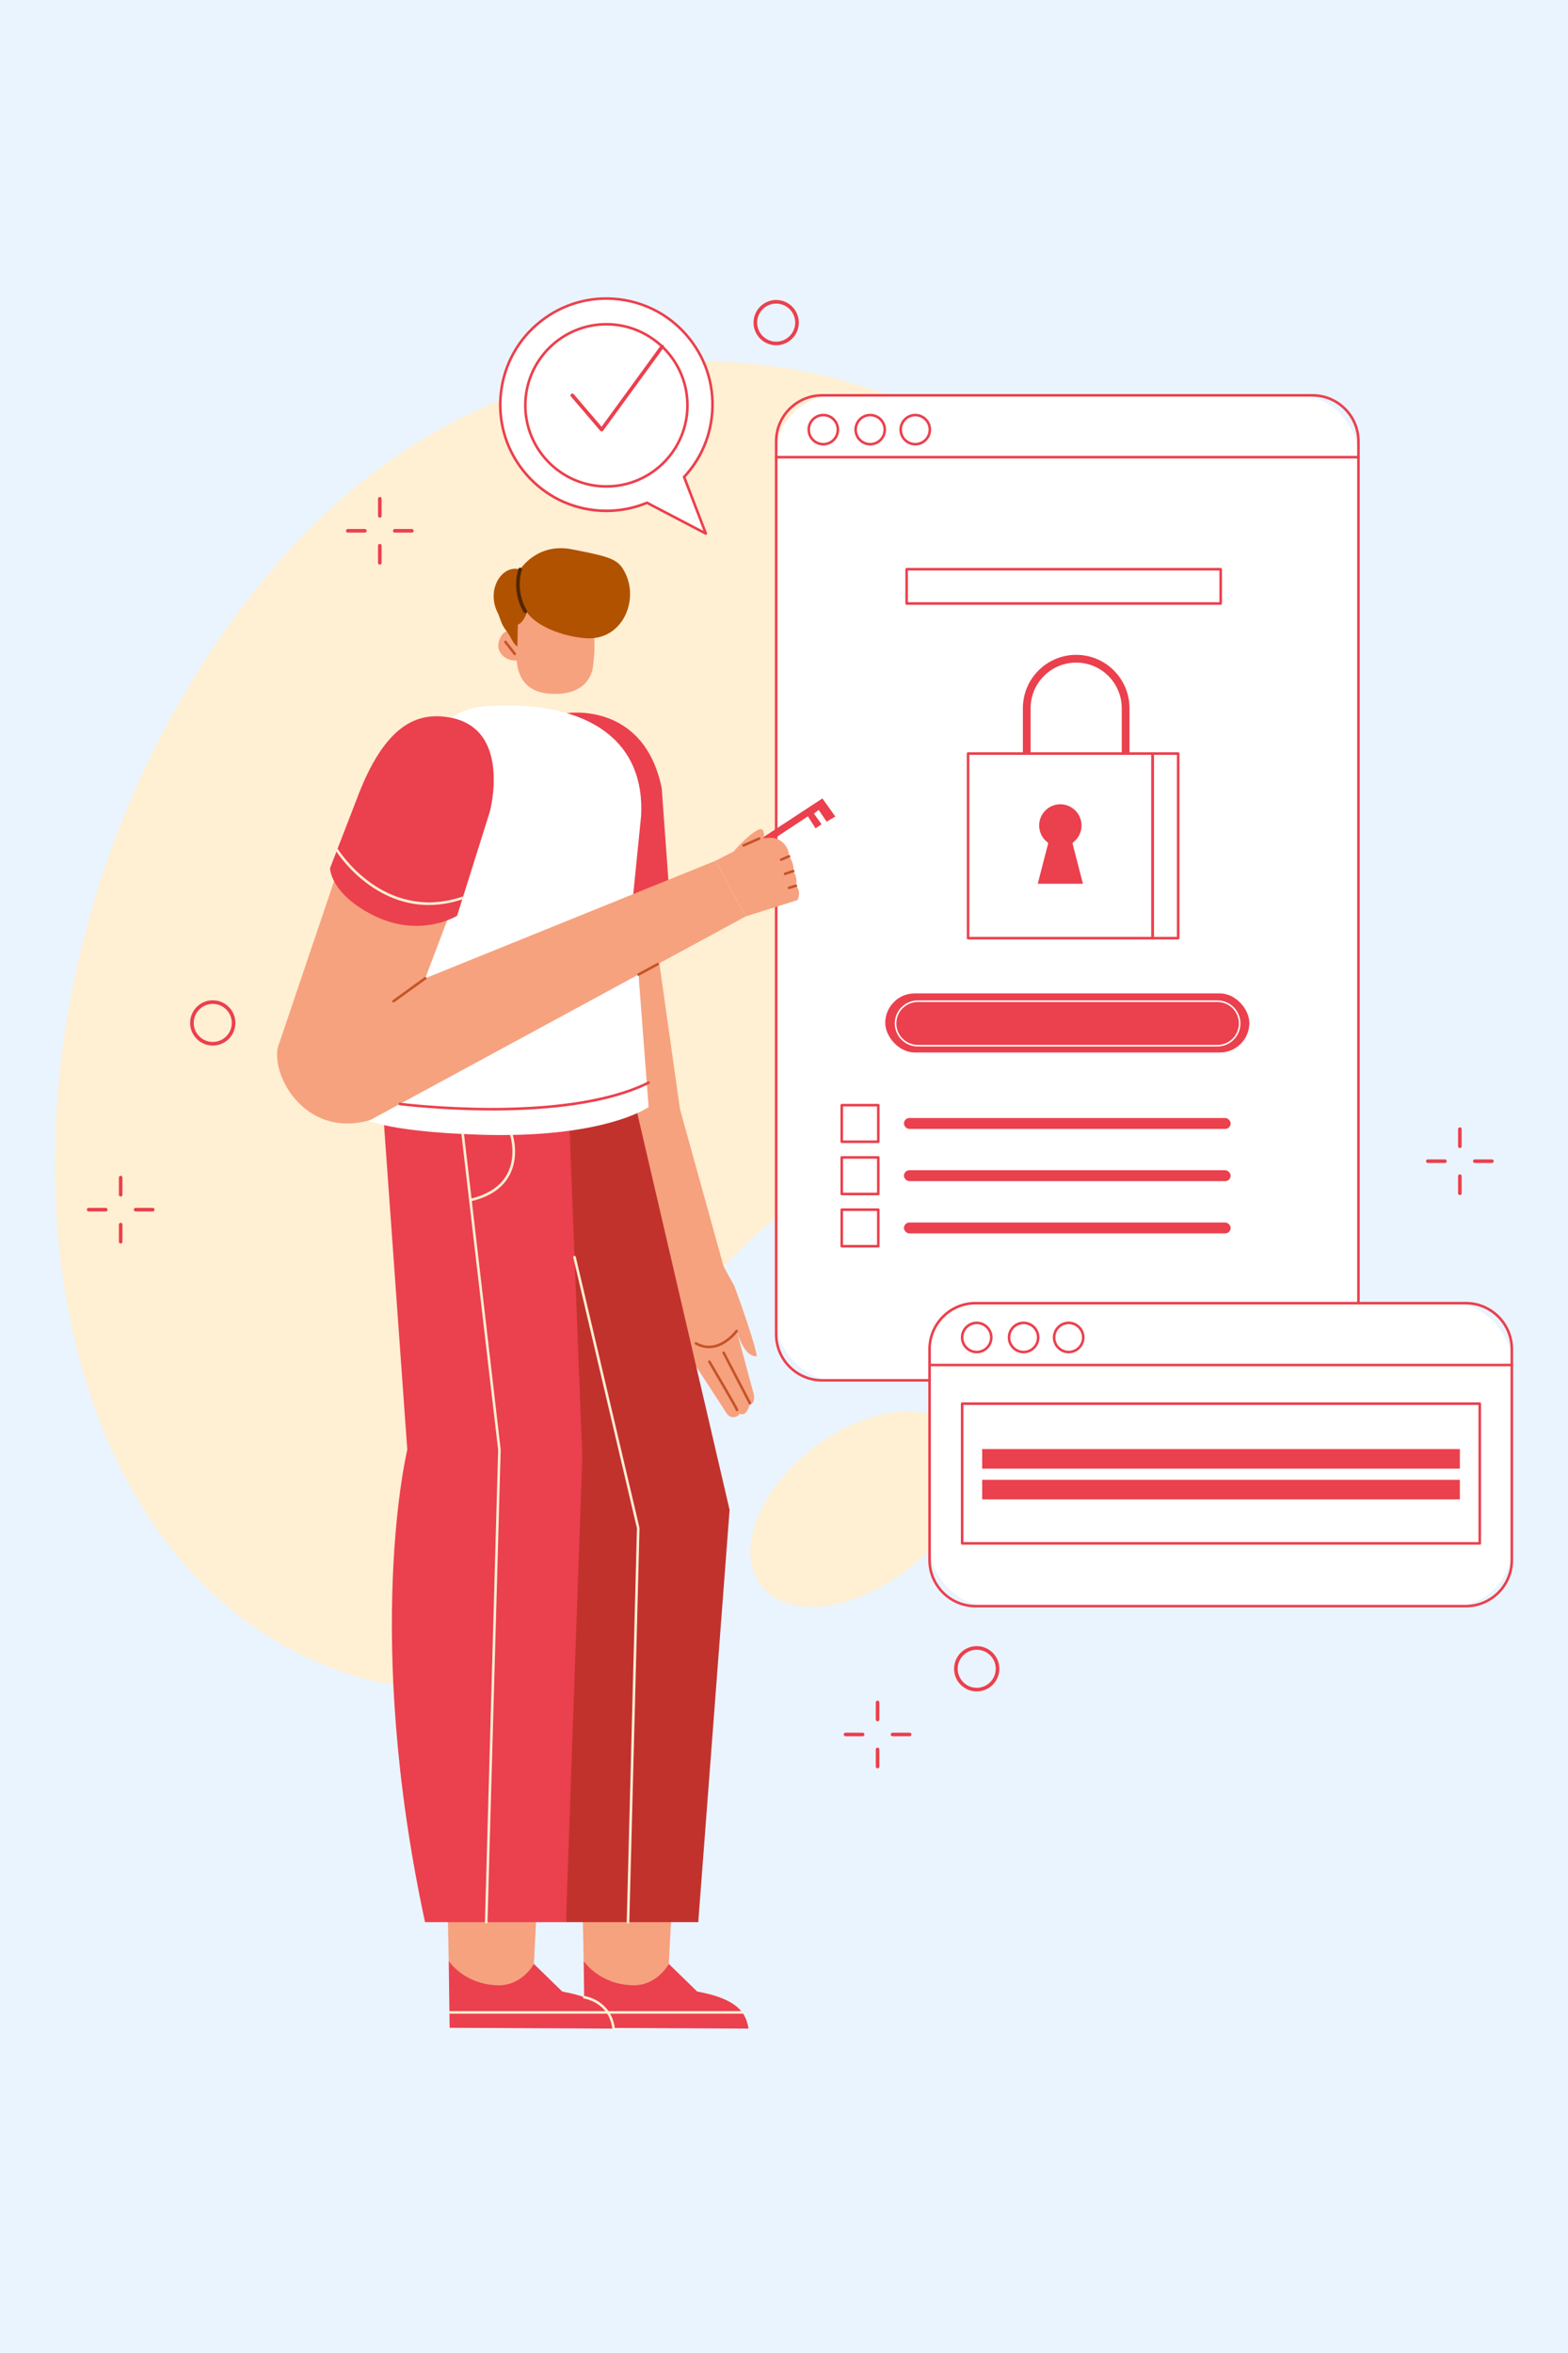 <?xml version="1.0" encoding="UTF-8"?>
<svg id="Calque_2" data-name="Calque 2" xmlns="http://www.w3.org/2000/svg" viewBox="0 0 1000 1500">
  <defs>
    <style>
      .cls-1 {
        fill: #c75329;
      }

      .cls-2 {
        fill: #eaf4ff;
      }

      .cls-3 {
        fill: #eb404d;
      }

      .cls-4 {
        fill: #ffefd3;
      }

      .cls-5 {
        fill: #c2322d;
      }

      .cls-6 {
        fill: #522600;
      }

      .cls-7 {
        fill: #fff;
      }

      .cls-8 {
        fill: #f6a27f;
      }

      .cls-9 {
        fill: #b15200;
      }
    </style>
  </defs>
  <rect class="cls-2" width="1000" height="1500"/>
  <g>
    <path class="cls-4" d="M691.07,337.98c112.73,139.78,53.74,307.23-146.8,407.21-197.78,98.6-168.39,366.87-314.77,324.18C-3.88,1001.31-32.9,607.73,173.21,363.45c168.64-199.87,420.54-146.14,517.86-25.47Z"/>
    <g>
      <path class="cls-7" d="M450.14,340.14l-13.85-36.08c9.46-10.16,15.89-23.31,17.64-38.15,4.37-37.12-22.18-70.75-59.29-75.12-37.12-4.37-70.75,22.18-75.12,59.29-4.37,37.12,22.18,70.75,59.29,75.12,11.92,1.4,23.48-.39,33.82-4.68l37.51,19.63Z"/>
      <path class="cls-3" d="M450.14,340.96c-.13,0-.26-.03-.38-.09l-37.17-19.45c-10.67,4.36-22.37,5.95-33.88,4.6-18.17-2.14-34.42-11.23-45.75-25.59-11.34-14.36-16.4-32.28-14.26-50.45,2.14-18.17,11.23-34.42,25.59-45.75,14.36-11.34,32.28-16.4,50.45-14.26,18.17,2.14,34.42,11.23,45.75,25.59,11.34,14.36,16.4,32.28,14.26,50.45-1.69,14.39-7.74,27.6-17.5,38.24l13.67,35.61c.12.32.03.68-.22.91-.15.14-.35.21-.55.21ZM412.63,319.68c.13,0,.26.03.38.09l35.58,18.62-13.07-34.05c-.11-.29-.05-.63.17-.86,9.72-10.45,15.75-23.48,17.42-37.69,2.09-17.73-2.85-35.22-13.92-49.23-11.06-14.02-26.92-22.88-44.65-24.97-17.73-2.09-35.22,2.85-49.23,13.92-14.02,11.06-22.88,26.92-24.97,44.65-2.09,17.73,2.85,35.22,13.92,49.23,11.06,14.02,26.92,22.88,44.65,24.97,11.35,1.34,22.91-.26,33.41-4.63.1-.04.21-.06.32-.06Z"/>
    </g>
    <ellipse class="cls-4" cx="548.49" cy="961.98" rx="79.75" ry="49.07" transform="translate(-472.66 533.61) rotate(-37.55)"/>
    <g>
      <g>
        <rect class="cls-7" x="495.01" y="252.03" width="371.33" height="627.91" rx="37.57" ry="37.57"/>
        <path class="cls-3" d="M837.03,880.76h-312.7c-16.62,0-30.14-13.52-30.14-30.14V281.34c0-16.62,13.52-30.14,30.14-30.14h312.7c16.62,0,30.14,13.52,30.14,30.14v569.29c0,16.62-13.52,30.14-30.14,30.14ZM524.33,252.85c-15.71,0-28.49,12.78-28.49,28.49v569.29c0,15.71,12.78,28.49,28.49,28.49h312.7c15.71,0,28.49-12.78,28.49-28.49V281.34c0-15.71-12.78-28.49-28.49-28.49h-312.7Z"/>
      </g>
      <rect class="cls-3" x="564.57" y="633.27" width="232.22" height="37.68" rx="18.84" ry="18.84"/>
      <path class="cls-7" d="M776.41,667.12h-191.08c-8.09,0-14.68-6.58-14.68-14.68s6.58-14.68,14.68-14.68h191.08c8.09,0,14.68,6.58,14.68,14.68s-6.58,14.68-14.68,14.68ZM585.34,638.75c-7.55,0-13.69,6.14-13.69,13.69s6.14,13.69,13.69,13.69h191.08c7.55,0,13.69-6.14,13.69-13.69s-6.14-13.69-13.69-13.69h-191.08Z"/>
      <path class="cls-3" d="M778.51,385.54h-200.29c-.45,0-.82-.37-.82-.82v-21.85c0-.45.37-.82.82-.82h200.29c.45,0,.82.37.82.82v21.85c0,.45-.37.82-.82.82ZM579.04,383.9h198.65v-20.2h-198.65v20.2Z"/>
      <path class="cls-3" d="M866.34,292.26h-371.33c-.45,0-.82-.37-.82-.82s.37-.82.82-.82h371.33c.45,0,.82.37.82.82s-.37.82-.82.82Z"/>
      <path class="cls-3" d="M525.07,284.01c-5.58,0-10.12-4.54-10.12-10.12s4.54-10.12,10.12-10.12,10.12,4.54,10.12,10.12-4.54,10.12-10.12,10.12ZM525.07,265.42c-4.67,0-8.47,3.8-8.47,8.47s3.8,8.47,8.47,8.47,8.47-3.8,8.47-8.47-3.8-8.47-8.47-8.47Z"/>
      <path class="cls-3" d="M554.98,284.01c-5.58,0-10.12-4.54-10.12-10.12s4.54-10.12,10.12-10.12,10.12,4.54,10.12,10.12-4.54,10.12-10.12,10.12ZM554.98,265.42c-4.67,0-8.47,3.8-8.47,8.47s3.8,8.47,8.47,8.47,8.47-3.8,8.47-8.47-3.8-8.47-8.47-8.47Z"/>
      <path class="cls-3" d="M583.72,284.01c-5.58,0-10.12-4.54-10.12-10.12s4.54-10.12,10.12-10.12,10.12,4.54,10.12,10.12-4.54,10.12-10.12,10.12ZM583.72,265.42c-4.67,0-8.47,3.8-8.47,8.47s3.8,8.47,8.47,8.47,8.47-3.8,8.47-8.47-3.8-8.47-8.47-8.47Z"/>
      <g>
        <path class="cls-3" d="M735.09,598.89h-117.7c-.45,0-.82-.37-.82-.82v-117.7c0-.45.37-.82.82-.82h117.7c.45,0,.82.37.82.82v117.7c0,.45-.37.82-.82.82ZM618.22,597.24h116.05v-116.05h-116.05v116.05Z"/>
        <path class="cls-3" d="M751.4,598.89h-16.31c-.45,0-.82-.37-.82-.82v-117.7c0-.45.37-.82.82-.82h16.31c.45,0,.82.37.82.82v117.7c0,.45-.37.82-.82.82ZM735.91,597.24h14.66v-116.05h-14.66v116.05Z"/>
        <path class="cls-3" d="M720.33,480.37h-4.94v-28.92c0-16.02-13.03-29.05-29.05-29.05s-29.05,13.03-29.05,29.05v28.92h-4.94v-28.92c0-18.75,15.25-34,34-34s34,15.25,34,34v28.92Z"/>
        <g>
          <path class="cls-3" d="M684.87,537.68c3.47-2.62,5.72-6.78,5.72-11.46,0-7.92-6.42-14.35-14.35-14.35s-14.35,6.42-14.35,14.35c0,4.68,2.25,8.84,5.72,11.46l-6.86,26.53h30.97l-6.86-26.53Z"/>
          <path class="cls-7" d="M691.73,565.04h-30.97c-.25,0-.5-.12-.65-.32s-.21-.46-.15-.71l6.72-26.01c-3.57-2.9-5.61-7.16-5.61-11.78,0-8.36,6.8-15.17,15.17-15.17s15.17,6.81,15.17,15.17c0,4.62-2.04,8.88-5.61,11.78l6.72,26.01c.06.25,0,.51-.15.71s-.4.32-.65.32ZM661.82,563.39h28.84l-6.59-25.5c-.08-.32.04-.66.3-.86,3.42-2.58,5.39-6.52,5.39-10.8,0-7.46-6.07-13.52-13.52-13.52s-13.52,6.07-13.52,13.52c0,4.28,1.96,8.22,5.39,10.8.27.2.38.54.3.86l-6.59,25.5Z"/>
        </g>
      </g>
      <rect class="cls-3" x="576.5" y="712.71" width="208.35" height="6.96" rx="3.48" ry="3.48"/>
      <rect class="cls-3" x="576.5" y="746.01" width="208.35" height="6.96" rx="3.48" ry="3.48"/>
      <rect class="cls-3" x="576.5" y="779.32" width="208.35" height="6.96" rx="3.48" ry="3.48"/>
      <g>
        <rect class="cls-7" x="536.84" y="704.53" width="23.31" height="23.31"/>
        <path class="cls-3" d="M560.14,728.66h-23.31c-.45,0-.82-.37-.82-.82v-23.31c0-.45.37-.82.82-.82h23.31c.45,0,.82.37.82.82v23.31c0,.45-.37.82-.82.82ZM537.66,727.02h21.66v-21.66h-21.66v21.66Z"/>
      </g>
      <g>
        <rect class="cls-7" x="536.84" y="737.84" width="23.31" height="23.31"/>
        <path class="cls-3" d="M560.14,761.97h-23.31c-.45,0-.82-.37-.82-.82v-23.31c0-.45.37-.82.82-.82h23.31c.45,0,.82.37.82.82v23.31c0,.45-.37.82-.82.82ZM537.66,760.32h21.66v-21.66h-21.66v21.66Z"/>
      </g>
      <g>
        <rect class="cls-7" x="536.84" y="771.15" width="23.31" height="23.31"/>
        <path class="cls-3" d="M560.14,795.28h-23.31c-.45,0-.82-.37-.82-.82v-23.31c0-.45.37-.82.82-.82h23.31c.45,0,.82.37.82.82v23.31c0,.45-.37.82-.82.82ZM537.66,793.63h21.66v-21.66h-21.66v21.66Z"/>
      </g>
    </g>
    <path class="cls-8" d="M450.02,786.68l18.27,33.02s12.51,33.58,14.35,44.78c0,0-7.21,2.31-12.82-16l10.98,40.62s1.07,6.4-2.5,5.48c0,0-1.91,9.04-6.42,6.55h0c-1.92,3.06-6.38,3.1-8.35.06l-58.51-90.08,45-24.45Z"/>
    <polygon class="cls-8" points="413.66 565.98 433.67 707.08 461.5 807.42 430.99 845.2 366.41 669.12 413.66 565.98"/>
    <path class="cls-3" d="M361.57,454.63s49.07-7.75,60.44,47.81l4.99,68.67s-61.18,38.08-60.55,36.21c.62-1.87-4.89-152.68-4.89-152.68Z"/>
    <polygon class="cls-3" points="474.24 541.95 524.5 508.99 532.72 520.54 527.16 523.78 522.13 516.33 519.09 518.66 523.96 525.47 520.09 528.05 515.26 520.4 476.69 545.9 474.24 541.95"/>
    <polygon class="cls-8" points="425.62 1269.89 429.69 1191.47 371.36 1207.85 372.25 1250.12 383.68 1288.42 420.09 1286.72 425.62 1269.89"/>
    <path class="cls-3" d="M372.82,1292.69l104.59.51c-1.63-8.19-4.48-18.48-32.77-23.62l-18.09-17.61s-7.55,14.12-23.15,13.63c-21.61-.68-31.15-15.48-31.15-15.48l.57,42.57Z"/>
    <path class="cls-4" d="M473.35,1283.71h-100.67c-.45,0-.82-.37-.82-.82s.37-.82.82-.82h100.67c.45,0,.82.37.82.82s-.37.82-.82.82Z"/>
    <polygon class="cls-5" points="405.02 703.54 465.3 962.52 445.32 1225.34 360.95 1225.34 343.61 842.66 322.51 698.62 405.02 703.54"/>
    <polygon class="cls-8" points="339.56 1269.89 343.63 1191.47 285.3 1207.85 286.19 1250.12 297.62 1288.42 334.03 1286.72 339.56 1269.89"/>
    <path class="cls-3" d="M286.76,1292.69l104.59.51c-1.63-8.19-4.48-18.48-32.77-23.62l-18.09-17.61s-7.55,14.12-23.15,13.63c-21.61-.68-31.15-15.48-31.15-15.48l.57,42.57Z"/>
    <path class="cls-3" d="M259.75,924.23s-28.39,116.53,11.31,301.11h89.89l10.41-296.12-9.27-239.48-119.86-10.22,17.52,244.71Z"/>
    <path class="cls-7" d="M413.66,705.74s-28.11,20.19-107.89,17.6c-61.86-2.01-74.41-10.42-74.41-10.42l23.87-187.3c10.57-46.8,23.4-73.96,56.47-75.63,65.36-3.51,99.71,23.41,97.17,70.13l-5.32,52.96,10.1,132.66Z"/>
    <path class="cls-8" d="M376.24,398.1c2.28,2.09,4.06,9.15,2,26.39-1.23,10.3-8.91,17.39-22.81,17.86-16.45.55-24.79-7.13-25.93-21.27-6.33.62-15.3-5.29-10.23-14.98,4.41-8.43,10.49,1.06,10.49,1.06l.34-15.42c5.21-6.4,39.95-17.53,46.14,6.37Z"/>
    <path class="cls-9" d="M330.25,398.22s3.14-.55,5.84-7.84c5.77,8.5,21.85,15.22,37.19,16.46,23.27,1.87,34.08-23.34,25.76-40.9-4.41-9.3-8.12-10.69-34.4-15.79-22.2-4.31-32.93,12.87-32.93,12.87-11.77-3.47-22.15,13.35-13.94,28.31,1.79,4.41,1.68,6.3,5.51,11.3,2.79,3.64,3.73,7.74,6.69,9.48l.27-13.88Z"/>
    <path class="cls-1" d="M328.29,417.71c-.25,0-.49-.11-.65-.32l-5.95-7.67c-.28-.36-.21-.88.15-1.16.36-.28.88-.21,1.16.15l5.95,7.67c.28.36.21.88-.15,1.16-.15.12-.33.17-.5.17Z"/>
    <path class="cls-6" d="M335,390.86c-.37,0-.74-.18-.96-.51-.33-.49-8.07-12.27-3.43-27.68.18-.61.83-.96,1.44-.77.61.18.95.83.77,1.44-4.33,14.37,3.06,25.61,3.13,25.72.36.53.21,1.25-.31,1.6-.2.13-.42.2-.64.2Z"/>
    <path class="cls-8" d="M218.42,545.9l-40.18,118.73c-7.77,16.34,14.08,61.91,57.78,49.43l239.55-129.85-19.29-35.47-185.09,74.91,21.22-55.88-74-21.87Z"/>
    <path class="cls-3" d="M285.87,457.23c-18.89-2.97-40.16,3.19-58.49,52.53l-16.9,43.7s0,16.45,28.18,30.31c29.6,14.56,52.87,0,52.87,0l20.85-66.26s14.62-53.81-26.51-60.28Z"/>
    <path class="cls-8" d="M456.29,548.73l27.88-14.16,6.37-.45c6.83-.48,12.65,4.92,12.67,11.77h0s3.54,4.39,2.71,9.38c0,0,3.12,4.16,1.66,9.36,0,0,3.75,2.91,1.04,9.16l-33.04,10.4-19.29-35.47Z"/>
    <path class="cls-4" d="M273.45,576.92c-4.18,0-8.31-.42-12.38-1.27-8.86-1.84-17.44-5.68-25.5-11.41-13.7-9.74-21.26-21.76-21.34-21.88-.24-.39-.12-.89.26-1.13.39-.24.89-.12,1.13.26.07.12,7.5,11.9,20.94,21.44,12.35,8.77,32.49,17.39,58.27,8.67.43-.15.9.09,1.04.52.15.43-.09.9-.52,1.04-7.39,2.5-14.72,3.75-21.92,3.75Z"/>
    <path class="cls-3" d="M313.73,707.91c-32.42,0-58.55-3.3-58.81-3.33-.45-.06-.77-.47-.71-.92.06-.45.47-.77.92-.71.26.03,26.29,3.32,58.6,3.32h.37c29.93-.02,71.43-2.96,99.2-16.84.41-.2.9-.04,1.1.37s.04.9-.37,1.11c-12.41,6.2-28.5,10.77-47.84,13.6-15.44,2.25-32.97,3.4-52.12,3.42h-.35Z"/>
    <path class="cls-4" d="M310.09,1226.17s-.02,0-.02,0c-.45-.01-.81-.39-.8-.85l8.42-301.05-23.41-201.27c-.05-.45.27-.86.72-.91.45-.05.86.27.91.72l23.41,201.33s0,.08,0,.12l-8.42,301.11c-.01.45-.38.8-.82.8Z"/>
    <path class="cls-4" d="M387.29,1283.71h-100.67c-.45,0-.82-.37-.82-.82s.37-.82.82-.82h100.67c.45,0,.82.37.82.82s-.37.82-.82.82Z"/>
    <path class="cls-4" d="M391.34,1294.03c-.41,0-.76-.3-.82-.72-.9-7.04-4.18-12.42-9.75-15.98-4.19-2.68-8.17-3.28-8.21-3.28-.45-.06-.76-.48-.7-.93.06-.45.48-.76.93-.7.17.02,4.33.64,8.81,3.49,4.15,2.64,9.34,7.76,10.55,17.2.06.45-.26.86-.71.92-.04,0-.07,0-.11,0Z"/>
    <path class="cls-4" d="M400.52,1226.17s-.01,0-.02,0c-.45-.01-.81-.39-.8-.84l6.51-251.11-40.6-172.63c-.1-.44.17-.89.61-.99.44-.1.89.17.99.61l40.62,172.73c.02.07.02.14.02.21l-6.51,251.22c-.01.45-.38.8-.82.8Z"/>
    <path class="cls-4" d="M300,765.84c-.37,0-.71-.26-.8-.64-.1-.44.17-.89.62-.99,11.24-2.6,19.1-7.75,23.36-15.28,6.52-11.56,2.25-24.98,2.21-25.11-.14-.43.09-.9.53-1.04.43-.14.9.09,1.04.53.19.57,4.54,14.22-2.33,26.42-4.49,7.97-12.71,13.38-24.43,16.09-.06.01-.12.02-.19.02Z"/>
    <path class="cls-8" d="M467.83,542.87s8.31-9.85,15.12-13.59c6.8-3.75,3.37,8.74,3.37,8.74l-18.49,4.85Z"/>
    <path class="cls-1" d="M452.12,859.48c-2.96,0-5.88-.79-8.7-2.37-.4-.22-.54-.72-.32-1.12s.72-.54,1.12-.32c5.67,3.18,11.56,2.88,17.51-.88,4.53-2.86,7.39-6.75,7.42-6.79.27-.37.78-.45,1.15-.18.37.27.45.78.18,1.15-.12.17-3.05,4.15-7.83,7.19-3.48,2.21-7.04,3.32-10.54,3.32Z"/>
    <path class="cls-1" d="M478.3,895.42c-.3,0-.58-.16-.73-.44l-16.8-32.27c-.21-.4-.05-.9.35-1.11.4-.21.9-.05,1.11.35l16.8,32.27c.21.4.05.9-.35,1.11-.12.06-.25.09-.38.09Z"/>
    <path class="cls-1" d="M470.03,899.66c-.22,0-.5-.1-.77-.43-.14-.17-.2-.38-.18-.58-1.42-2.88-10.96-19.25-17.39-30.18-.23-.39-.1-.9.29-1.13.39-.23.9-.1,1.13.29.05.08,4.55,7.73,8.95,15.31,2.59,4.45,4.63,8.01,6.08,10.58.86,1.53,1.52,2.72,1.96,3.54.78,1.45,1.07,2,.4,2.46-.06.04-.24.15-.47.15Z"/>
    <path class="cls-1" d="M250.97,639.08c-.26,0-.51-.12-.67-.34-.27-.37-.18-.88.19-1.15l20.23-14.61c.37-.27.88-.18,1.15.19s.18.88-.19,1.15l-20.23,14.61c-.15.11-.31.16-.48.16Z"/>
    <path class="cls-1" d="M407.23,622.07c-.29,0-.58-.16-.72-.43-.22-.4-.07-.9.33-1.12l12.22-6.62c.4-.22.9-.07,1.12.33.22.4.07.9-.33,1.12l-12.22,6.62c-.12.07-.26.1-.39.1Z"/>
    <path class="cls-1" d="M498.17,548.83c-.32,0-.63-.19-.76-.51-.18-.42.02-.9.44-1.08l5.03-2.11c.42-.18.9.02,1.08.44.18.42-.02.9-.44,1.08l-5.03,2.11c-.1.04-.21.06-.32.06Z"/>
    <path class="cls-1" d="M500.69,557.89c-.34,0-.66-.22-.78-.56-.15-.43.08-.9.51-1.05l5.22-1.78c.43-.15.9.08,1.05.51.15.43-.08.9-.51,1.05l-5.22,1.78c-.09.03-.18.04-.27.04Z"/>
    <path class="cls-1" d="M474.24,539.78c-.32,0-.62-.18-.75-.49-.18-.42,0-.9.42-1.09l9.92-4.38c.41-.18.9,0,1.09.42.18.42,0,.9-.42,1.09l-9.92,4.38c-.11.05-.22.07-.33.07Z"/>
    <path class="cls-1" d="M503.21,566.81c-.35,0-.68-.23-.79-.58-.13-.44.11-.9.55-1.03l4.37-1.34c.44-.13.9.11,1.03.55.13.44-.11.9-.55,1.03l-4.37,1.34c-.08.02-.16.04-.24.04Z"/>
    <g>
      <circle class="cls-7" cx="386.72" cy="258.4" r="51.7"/>
      <path class="cls-3" d="M386.72,310.92c-28.96,0-52.52-23.56-52.52-52.52s23.56-52.52,52.52-52.52,52.52,23.56,52.52,52.52-23.56,52.52-52.52,52.52ZM386.72,207.53c-28.05,0-50.87,22.82-50.87,50.87s22.82,50.87,50.87,50.87,50.87-22.82,50.87-50.87-22.82-50.87-50.87-50.87Z"/>
    </g>
    <g>
      <polyline class="cls-7" points="365 252.03 383.73 273.89 422.33 220.93"/>
      <path class="cls-3" d="M383.73,275.04c-.34,0-.66-.15-.88-.4l-18.73-21.87c-.41-.48-.36-1.21.13-1.63.48-.41,1.21-.36,1.63.13l17.78,20.76,37.74-51.79c.37-.51,1.1-.63,1.61-.25.51.38.63,1.1.25,1.61l-38.6,52.96c-.21.28-.53.46-.89.47-.02,0-.03,0-.05,0Z"/>
    </g>
    <g>
      <g>
        <rect class="cls-7" x="592.85" y="830.75" width="371.33" height="193.13" rx="37.57" ry="37.57"/>
        <path class="cls-3" d="M934.86,1024.7h-312.7c-16.62,0-30.14-13.52-30.14-30.14v-134.5c0-16.62,13.52-30.14,30.14-30.14h312.7c16.62,0,30.14,13.52,30.14,30.14v134.5c0,16.62-13.52,30.14-30.14,30.14ZM622.16,831.58c-15.71,0-28.49,12.78-28.49,28.49v134.5c0,15.71,12.78,28.49,28.49,28.49h312.7c15.71,0,28.49-12.78,28.49-28.49v-134.5c0-15.71-12.78-28.49-28.49-28.49h-312.7Z"/>
      </g>
      <path class="cls-3" d="M964.18,870.99h-371.33c-.45,0-.82-.37-.82-.82s.37-.82.82-.82h371.33c.45,0,.82.37.82.82s-.37.82-.82.82Z"/>
      <path class="cls-3" d="M622.91,862.73c-5.58,0-10.12-4.54-10.12-10.12s4.54-10.12,10.12-10.12,10.12,4.54,10.12,10.12-4.54,10.12-10.12,10.12ZM622.91,844.15c-4.67,0-8.47,3.8-8.47,8.47s3.8,8.47,8.47,8.47,8.47-3.8,8.47-8.47-3.8-8.47-8.47-8.47Z"/>
      <path class="cls-3" d="M652.81,862.73c-5.58,0-10.12-4.54-10.12-10.12s4.54-10.12,10.12-10.12,10.12,4.54,10.12,10.12-4.54,10.12-10.12,10.12ZM652.81,844.15c-4.67,0-8.47,3.8-8.47,8.47s3.8,8.47,8.47,8.47,8.47-3.8,8.47-8.47-3.8-8.47-8.47-8.47Z"/>
      <path class="cls-3" d="M681.56,862.73c-5.58,0-10.12-4.54-10.12-10.12s4.54-10.12,10.12-10.12,10.12,4.54,10.12,10.12-4.54,10.12-10.12,10.12ZM681.56,844.15c-4.67,0-8.47,3.8-8.47,8.47s3.8,8.47,8.47,8.47,8.47-3.8,8.47-8.47-3.8-8.47-8.47-8.47Z"/>
      <g>
        <rect class="cls-7" x="613.61" y="894.81" width="330.12" height="89.06"/>
        <path class="cls-3" d="M943.73,984.7h-330.12c-.45,0-.82-.37-.82-.82v-89.06c0-.45.37-.82.82-.82h330.12c.45,0,.82.37.82.82v89.06c0,.45-.37.82-.82.82ZM614.44,983.05h328.47v-87.41h-328.47v87.41Z"/>
      </g>
      <rect class="cls-3" x="626.4" y="923.76" width="304.64" height="12.49"/>
      <rect class="cls-3" x="626.4" y="943.36" width="304.64" height="12.49"/>
    </g>
    <path class="cls-3" d="M135.69,666.54c-7.96,0-14.44-6.48-14.44-14.44s6.48-14.44,14.44-14.44,14.44,6.48,14.44,14.44-6.48,14.44-14.44,14.44ZM135.69,639.97c-6.69,0-12.13,5.44-12.13,12.13s5.44,12.13,12.13,12.13,12.13-5.44,12.13-12.13-5.44-12.13-12.13-12.13Z"/>
    <path class="cls-3" d="M495.01,220.11c-7.96,0-14.44-6.48-14.44-14.44s6.48-14.44,14.44-14.44,14.44,6.48,14.44,14.44-6.48,14.44-14.44,14.44ZM495.01,193.54c-6.69,0-12.13,5.44-12.13,12.13s5.44,12.13,12.13,12.13,12.13-5.44,12.13-12.13-5.44-12.13-12.13-12.13Z"/>
    <path class="cls-3" d="M622.91,1078.26c-7.96,0-14.44-6.48-14.44-14.44s6.48-14.44,14.44-14.44,14.44,6.48,14.44,14.44-6.48,14.44-14.44,14.44ZM622.91,1051.69c-6.69,0-12.13,5.44-12.13,12.13s5.44,12.13,12.13,12.13,12.13-5.44,12.13-12.13-5.44-12.13-12.13-12.13Z"/>
    <g>
      <path class="cls-3" d="M242.23,330.01c-.64,0-1.15-.52-1.15-1.15v-10.92c0-.64.52-1.15,1.15-1.15s1.15.52,1.15,1.15v10.92c0,.64-.52,1.15-1.15,1.15Z"/>
      <path class="cls-3" d="M242.23,359.97c-.64,0-1.15-.52-1.15-1.15v-10.92c0-.64.52-1.15,1.15-1.15s1.15.52,1.15,1.15v10.92c0,.64-.52,1.15-1.15,1.15Z"/>
      <path class="cls-3" d="M262.67,339.53h-10.92c-.64,0-1.15-.52-1.15-1.15s.52-1.15,1.15-1.15h10.92c.64,0,1.15.52,1.15,1.15s-.52,1.15-1.15,1.15Z"/>
      <path class="cls-3" d="M232.71,339.53h-10.92c-.64,0-1.15-.52-1.15-1.15s.52-1.15,1.15-1.15h10.92c.64,0,1.15.52,1.15,1.15s-.52,1.15-1.15,1.15Z"/>
    </g>
    <g>
      <path class="cls-3" d="M931.04,731.87c-.64,0-1.15-.52-1.15-1.15v-10.92c0-.64.52-1.15,1.15-1.15s1.15.52,1.15,1.15v10.92c0,.64-.52,1.15-1.15,1.15Z"/>
      <path class="cls-3" d="M931.04,761.84c-.64,0-1.15-.52-1.15-1.15v-10.92c0-.64.52-1.15,1.15-1.15s1.15.52,1.15,1.15v10.92c0,.64-.52,1.15-1.15,1.15Z"/>
      <path class="cls-3" d="M951.48,741.39h-10.92c-.64,0-1.15-.52-1.15-1.15s.52-1.15,1.15-1.15h10.92c.64,0,1.15.52,1.15,1.15s-.52,1.15-1.15,1.15Z"/>
      <path class="cls-3" d="M921.52,741.39h-10.92c-.64,0-1.15-.52-1.15-1.15s.52-1.15,1.15-1.15h10.92c.64,0,1.15.52,1.15,1.15s-.52,1.15-1.15,1.15Z"/>
    </g>
    <g>
      <path class="cls-3" d="M76.96,762.78c-.64,0-1.15-.52-1.15-1.15v-10.92c0-.64.52-1.15,1.15-1.15s1.15.52,1.15,1.15v10.92c0,.64-.52,1.15-1.15,1.15Z"/>
      <path class="cls-3" d="M76.96,792.74c-.64,0-1.15-.52-1.15-1.15v-10.92c0-.64.52-1.15,1.15-1.15s1.15.52,1.15,1.15v10.92c0,.64-.52,1.15-1.15,1.15Z"/>
      <path class="cls-3" d="M97.4,772.3h-10.92c-.64,0-1.15-.52-1.15-1.15s.52-1.15,1.15-1.15h10.92c.64,0,1.15.52,1.15,1.15s-.52,1.15-1.15,1.15Z"/>
      <path class="cls-3" d="M67.44,772.3h-10.92c-.64,0-1.15-.52-1.15-1.15s.52-1.15,1.15-1.15h10.92c.64,0,1.15.52,1.15,1.15s-.52,1.15-1.15,1.15Z"/>
    </g>
    <g>
      <path class="cls-3" d="M559.68,1097.33c-.64,0-1.15-.52-1.15-1.15v-10.92c0-.64.52-1.15,1.15-1.15s1.15.52,1.15,1.15v10.92c0,.64-.52,1.15-1.15,1.15Z"/>
      <path class="cls-3" d="M559.68,1127.3c-.64,0-1.15-.52-1.15-1.15v-10.92c0-.64.52-1.15,1.15-1.15s1.15.52,1.15,1.15v10.92c0,.64-.52,1.15-1.15,1.15Z"/>
      <path class="cls-3" d="M580.13,1106.85h-10.92c-.64,0-1.15-.52-1.15-1.15s.52-1.15,1.15-1.15h10.92c.64,0,1.15.52,1.15,1.15s-.52,1.15-1.15,1.15Z"/>
      <path class="cls-3" d="M550.16,1106.85h-10.92c-.64,0-1.15-.52-1.15-1.15s.52-1.15,1.15-1.15h10.92c.64,0,1.15.52,1.15,1.15s-.52,1.15-1.15,1.15Z"/>
    </g>
  </g>
</svg>